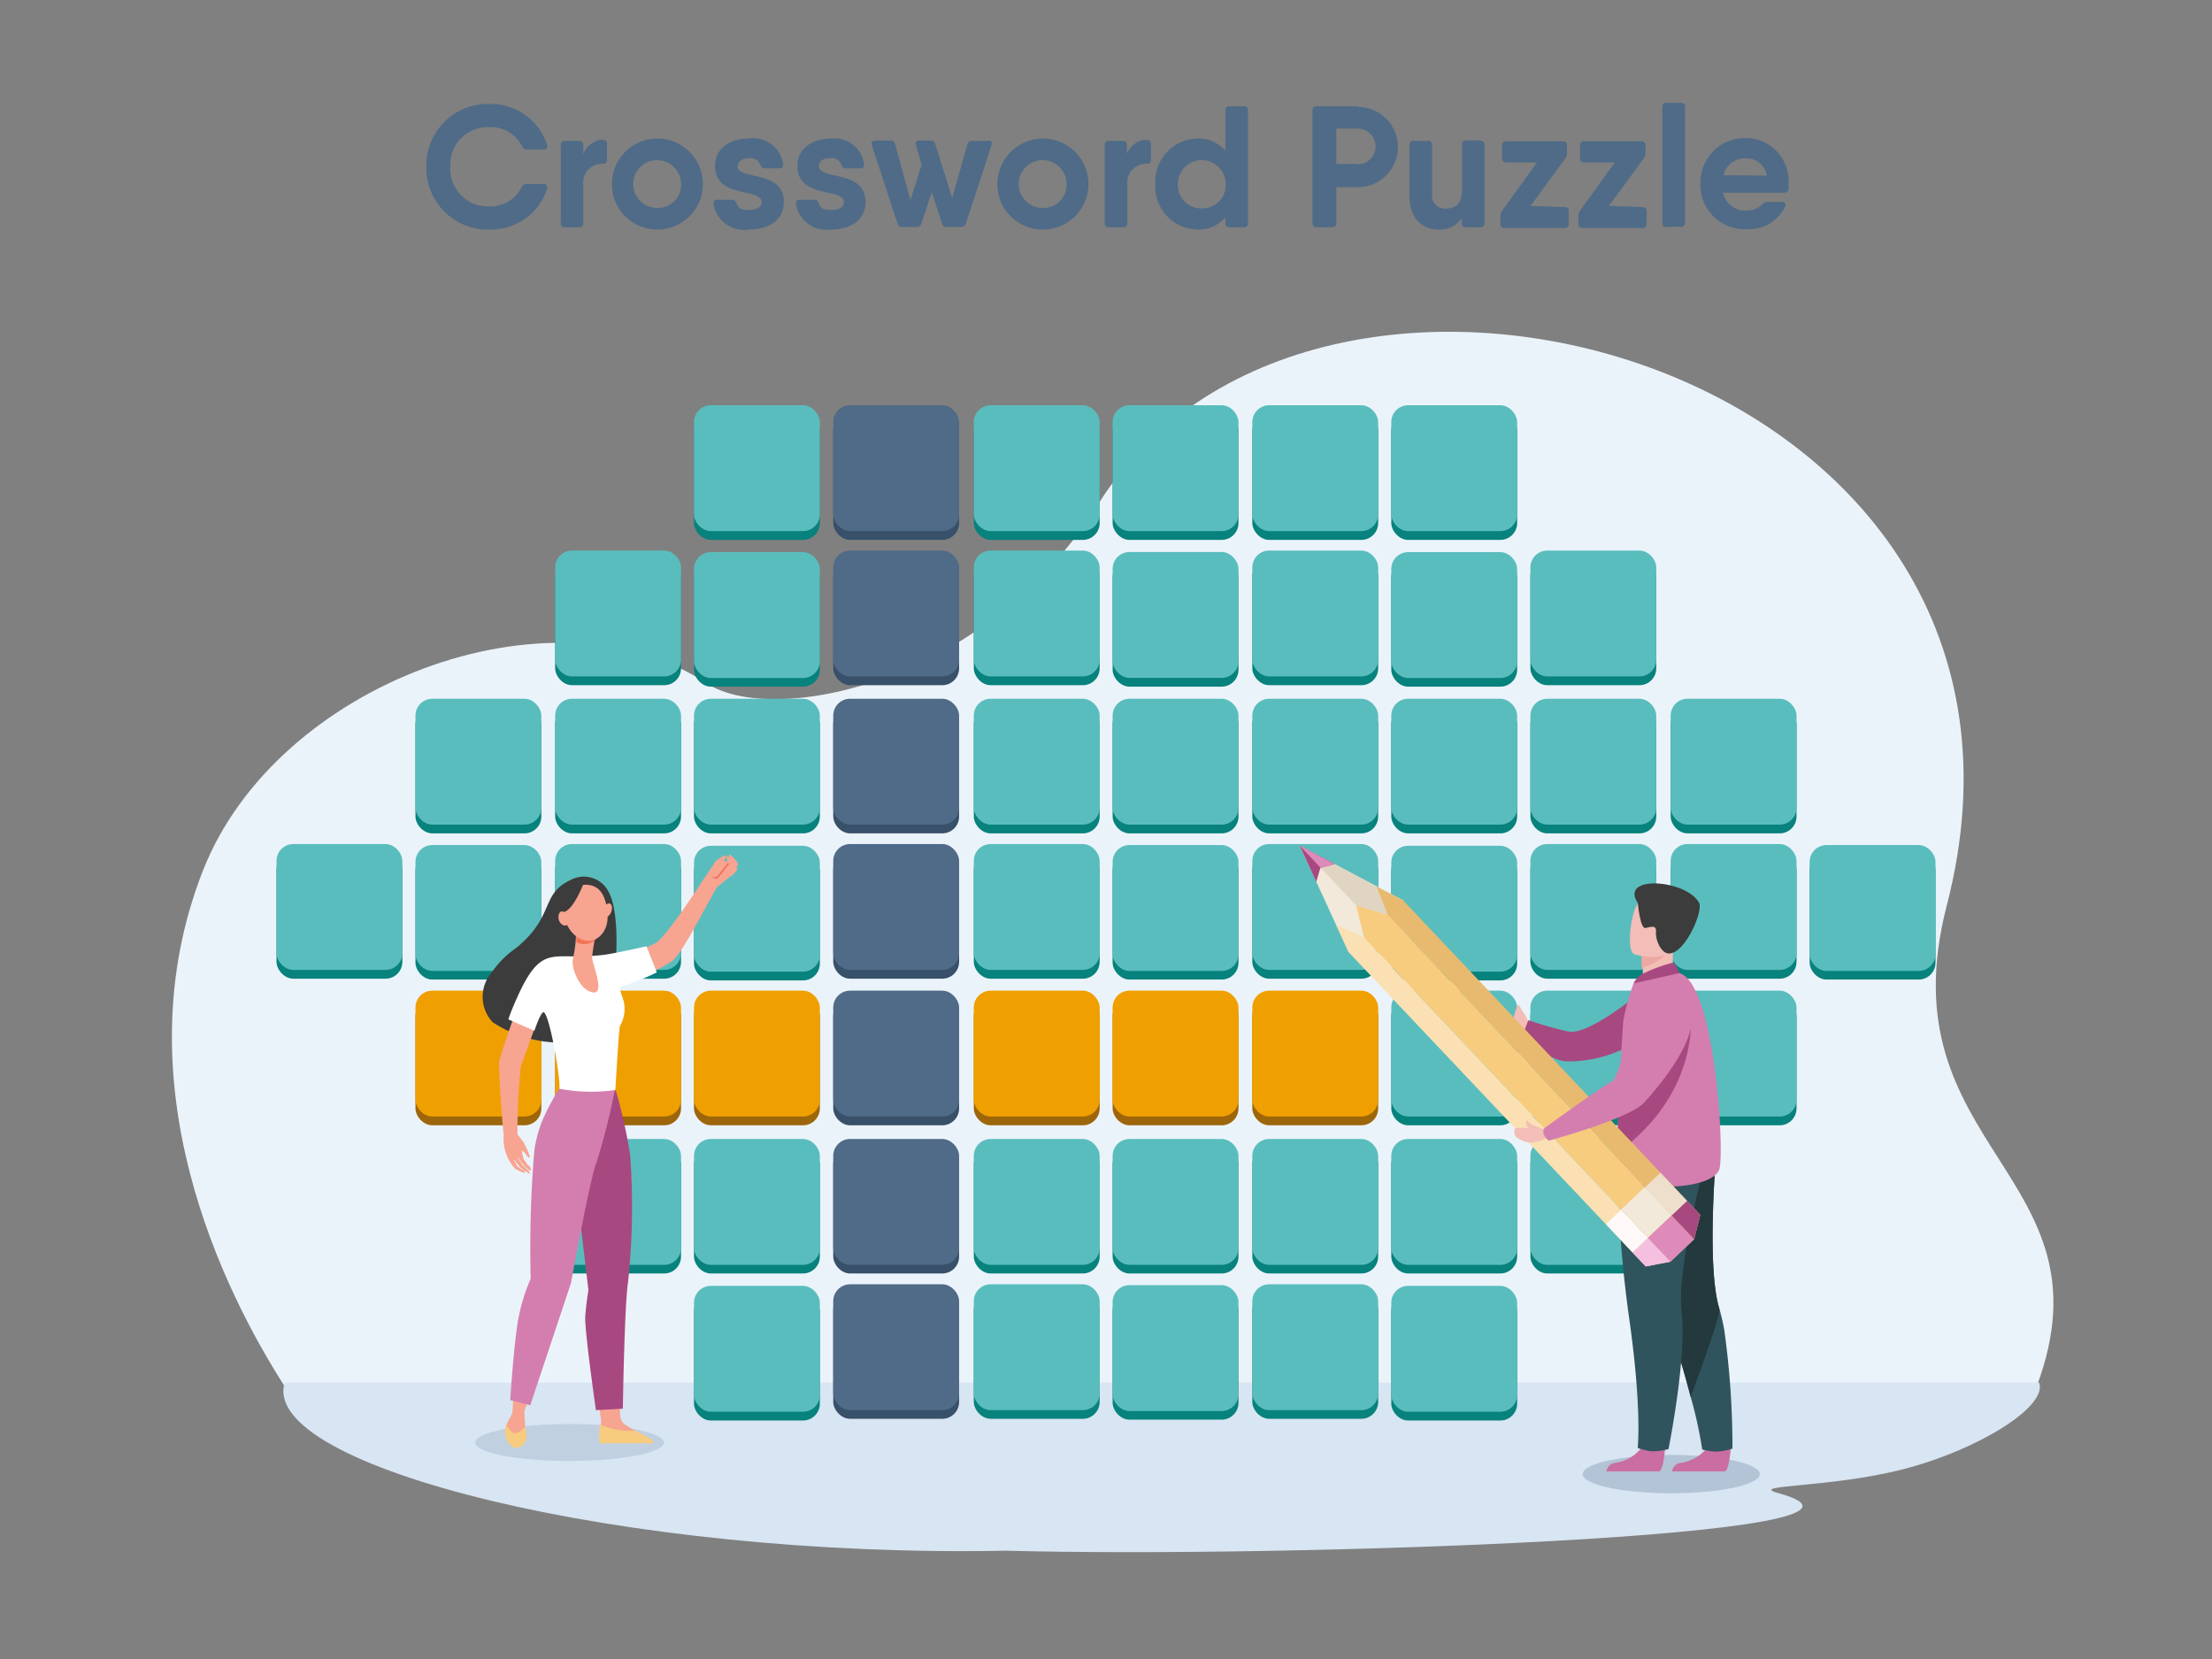 <svg xmlns="http://www.w3.org/2000/svg" viewBox="0 0 153.6 115.2"><rect x="0" y="0" width="153.6" height="115.2" fill="#808080" stroke="none"/><defs><style>.cls-1,.cls-9{fill:#4f6b87;}.cls-1,.cls-10,.cls-11,.cls-12,.cls-13,.cls-14,.cls-15,.cls-16,.cls-17,.cls-18,.cls-19,.cls-2,.cls-20,.cls-21,.cls-22,.cls-23,.cls-24,.cls-25,.cls-26,.cls-27,.cls-29,.cls-3,.cls-33{fill-rule:evenodd;}.cls-2{fill:#ebf3fa;}.cls-3{fill:#d8e5f2;}.cls-4{fill:#07827c;}.cls-5{fill:#5abdbd;}.cls-6{fill:#9e660a;}.cls-7{fill:#efa000;}.cls-8{fill:#385069;}.cls-10{fill:#c0d0e0;}.cls-11{fill:#3c3c3c;}.cls-12{fill:#f7a491;}.cls-13{fill:#a84880;}.cls-14{fill:#f7cc7f;}.cls-15{fill:#d37eaf;}.cls-16{fill:#f47458;}.cls-17{fill:#fff;}.cls-18{fill:#b2c4d6;}.cls-19{fill:#f2beb7;}.cls-20{fill:#c96da3;}.cls-21{fill:#30545d;}.cls-22{fill:#23393d;}.cls-23{fill:#eda8a2;}.cls-24,.cls-32{fill:#f2e9da;}.cls-25{fill:#e0d5c3;}.cls-26{fill:#e8ba70;}.cls-27{fill:#fae0b2;}.cls-28,.cls-33{fill:#de8abb;}.cls-29{fill:#f5bfdf;}.cls-30{fill:#fef8f8;}.cls-31{fill:#eddfca;}</style></defs><g id="_1-4" data-name="1"><path class="cls-1" d="M34,15.94a4.1,4.1,0,0,0,4-2.86c0-.18-.05-.3-.25-.3H36.55a.35.35,0,0,0-.33.22A2.4,2.4,0,0,1,34,14.33a2.6,2.6,0,0,1-2.73-2.75A2.6,2.6,0,0,1,34,8.83a2.41,2.41,0,0,1,2.25,1.32.34.34,0,0,0,.33.23h1.16a.23.23,0,0,0,.25-.32,4.11,4.11,0,0,0-4-2.84,4.26,4.26,0,0,0-4.38,4.36A4.26,4.26,0,0,0,34,15.94Zm7.86-6.25a1.59,1.59,0,0,0-1.36,1v-.62a.26.26,0,0,0-.28-.29h-1a.26.26,0,0,0-.28.29V15.5a.25.25,0,0,0,.28.28h1a.25.25,0,0,0,.28-.28V12.82a1.32,1.32,0,0,1,1.43-1.45c.14,0,.22-.1.22-.28V10a.24.24,0,0,0-.3-.27Zm3.81,6.25a3.16,3.16,0,1,0-3.18-3.16,3.14,3.14,0,0,0,3.18,3.16Zm0-1.5a1.66,1.66,0,1,1,1.62-1.66,1.6,1.6,0,0,1-1.62,1.66Zm5.58-2.92c0-.35.31-.54.8-.54a.71.71,0,0,1,.74.46c.08.16.14.25.31.25h1a.25.25,0,0,0,.28-.3A2.09,2.09,0,0,0,52,9.62c-1.25,0-2.35.64-2.35,1.9,0,2.31,3.23,1.49,3.23,2.52,0,.34-.31.54-.88.54s-.77-.15-.86-.47c-.08-.15-.14-.24-.31-.24h-1a.25.25,0,0,0-.28.3A2.15,2.15,0,0,0,52,15.94c1.32,0,2.43-.62,2.43-1.9,0-2.32-3.23-1.47-3.23-2.52Zm5.62,0c0-.35.32-.54.81-.54a.71.71,0,0,1,.74.46c.07.16.14.25.31.25h1a.25.25,0,0,0,.27-.3,2.08,2.08,0,0,0-2.28-1.77c-1.25,0-2.35.64-2.35,1.9,0,2.31,3.23,1.49,3.23,2.52,0,.34-.32.54-.88.54s-.77-.15-.87-.47c-.07-.15-.13-.24-.3-.24h-1a.25.25,0,0,0-.28.3,2.15,2.15,0,0,0,2.41,1.77c1.32,0,2.42-.62,2.42-1.9,0-2.32-3.23-1.47-3.23-2.52ZM68.55,9.78H67.49a.29.29,0,0,0-.31.24l-1.06,3.71L64.94,10a.3.3,0,0,0-.31-.24h-.79c-.21,0-.3.13-.24.32L64,11.44l-.78,2.45L62.15,10a.29.29,0,0,0-.31-.24H60.78c-.21,0-.3.13-.24.32l1.78,5.44a.32.32,0,0,0,.33.24h1a.32.32,0,0,0,.33-.24l.72-2.17.71,2.17a.32.32,0,0,0,.33.24h1a.32.32,0,0,0,.33-.24l1.78-5.44c.06-.19,0-.32-.24-.32Zm3.88,6.16a3.16,3.16,0,1,0-3.17-3.16,3.14,3.14,0,0,0,3.17,3.16Zm0-1.5a1.66,1.66,0,1,1,1.63-1.66,1.6,1.6,0,0,1-1.63,1.66ZM79.6,9.69a1.59,1.59,0,0,0-1.35,1v-.62A.26.26,0,0,0,78,9.78H77a.26.26,0,0,0-.29.29V15.5a.26.26,0,0,0,.29.28h1a.25.25,0,0,0,.28-.28V12.82a1.32,1.32,0,0,1,1.43-1.45c.14,0,.21-.1.21-.28V10c0-.18-.1-.3-.29-.27Zm6.78-2.31h-1a.26.26,0,0,0-.29.28v2.83a2.36,2.36,0,0,0-1.94-.87,3,3,0,0,0-2.93,3.16,3,3,0,0,0,2.93,3.16,2.36,2.36,0,0,0,1.94-.87v.42a.26.26,0,0,0,.29.29h1a.26.26,0,0,0,.28-.29V7.66a.25.25,0,0,0-.28-.28Zm-2.93,7.09a1.61,1.61,0,0,1-1.66-1.69,1.66,1.66,0,1,1,3.32,0,1.61,1.61,0,0,1-1.66,1.69ZM94.28,7.38H91.43a.26.26,0,0,0-.29.28v7.83a.26.26,0,0,0,.29.29h1.08a.26.26,0,0,0,.28-.29V13h1.49a2.79,2.79,0,1,0,0-5.58Zm0,4H92.79V8.93h1.49a1.24,1.24,0,0,1,0,2.48Zm8.53-1.63h-1a.26.26,0,0,0-.29.28v3.19c0,.91-.47,1.26-1.08,1.26a.9.9,0,0,1-1-1V10.06a.26.26,0,0,0-.29-.28h-1a.25.25,0,0,0-.28.28v3.55c0,1.47.83,2.33,2,2.33a1.83,1.83,0,0,0,1.63-.78v.33a.26.26,0,0,0,.29.29h1a.26.26,0,0,0,.29-.29V10.06a.26.26,0,0,0-.29-.28Zm3.47,4.55L108.7,11a.63.63,0,0,0,.11-.35v-.56a.25.25,0,0,0-.28-.28H104.6a.26.26,0,0,0-.29.28V11a.26.26,0,0,0,.29.28h2.13l-2.43,3.36a.63.63,0,0,0-.11.35v.55a.26.26,0,0,0,.29.29h4.17a.26.26,0,0,0,.28-.29v-.88a.25.25,0,0,0-.28-.28Zm5.44,0L114.14,11a.57.57,0,0,0,.12-.35v-.56a.26.26,0,0,0-.29-.28H110a.25.25,0,0,0-.28.28V11a.25.25,0,0,0,.28.28h2.13l-2.42,3.36a.56.56,0,0,0-.11.35v.55a.26.26,0,0,0,.28.29h4.17a.26.26,0,0,0,.29-.29v-.88a.26.26,0,0,0-.29-.28Zm4,1.45h1a.26.26,0,0,0,.29-.29V7.42a.26.26,0,0,0-.29-.28h-1a.26.26,0,0,0-.29.28v8.07a.26.26,0,0,0,.29.29Zm5.54-6.16a3.07,3.07,0,0,0-3.18,3.16,3.06,3.06,0,0,0,3.22,3.16,2.76,2.76,0,0,0,2.66-1.57c.08-.18,0-.32-.24-.32h-1a.48.48,0,0,0-.35.16,1.48,1.48,0,0,1-1.09.44,1.57,1.57,0,0,1-1.63-1.24h4.24a.28.28,0,0,0,.31-.27c0-.12,0-.24,0-.36a3,3,0,0,0-3-3.17Zm-1.58,2.58A1.51,1.51,0,0,1,121.22,11a1.4,1.4,0,0,1,1.46,1.19Z"/><path class="cls-2" d="M19.73,96.21c-4.16-6.51-11.43-21-5.64-35.75,5.09-13,24.19-20.13,35-13,4.59,3,19.32.1,27.18-12.47,15.29-24.42,68.62-9.59,58.91,27.9-4.36,16.85,11.71,18.63,6.27,33.32Z"/><path class="cls-3" d="M19.77,96c-1.83,5.82,23.43,12.2,50.12,11.68,19,.52,64.57-1,53.59-4-2.19-.61,3.57-.33,8.76-1.68s10-4.37,9.35-6Z"/><rect class="cls-4" x="67.62" y="28.75" width="8.74" height="8.74" rx="1.17"/><rect class="cls-5" x="67.62" y="28.14" width="8.74" height="8.74" rx="1.17"/><rect class="cls-4" x="77.26" y="28.75" width="8.74" height="8.74" rx="1.17"/><rect class="cls-5" x="77.26" y="28.14" width="8.74" height="8.74" rx="1.17"/><rect class="cls-4" x="86.96" y="28.75" width="8.74" height="8.74" rx="1.17"/><rect class="cls-5" x="86.96" y="28.14" width="8.74" height="8.74" rx="1.17"/><rect class="cls-4" x="96.61" y="28.75" width="8.74" height="8.74" rx="1.17"/><rect class="cls-5" x="96.61" y="28.14" width="8.74" height="8.74" rx="1.17"/><rect class="cls-4" x="67.62" y="38.84" width="8.74" height="8.74" rx="1.17"/><rect class="cls-5" x="67.62" y="38.23" width="8.74" height="8.74" rx="1.17"/><rect class="cls-4" x="86.96" y="38.84" width="8.74" height="8.74" rx="1.17"/><rect class="cls-5" x="86.96" y="38.23" width="8.74" height="8.74" rx="1.17"/><rect class="cls-4" x="67.62" y="49.13" width="8.74" height="8.74" rx="1.17"/><rect class="cls-5" x="67.62" y="48.52" width="8.74" height="8.74" rx="1.17"/><rect class="cls-4" x="77.26" y="49.13" width="8.74" height="8.74" rx="1.17"/><rect class="cls-5" x="77.26" y="48.52" width="8.74" height="8.74" rx="1.17"/><rect class="cls-4" x="86.96" y="49.13" width="8.74" height="8.74" rx="1.17"/><rect class="cls-5" x="86.96" y="48.52" width="8.74" height="8.74" rx="1.17"/><rect class="cls-4" x="96.61" y="49.13" width="8.74" height="8.74" rx="1.17"/><rect class="cls-5" x="96.61" y="48.52" width="8.74" height="8.74" rx="1.17"/><rect class="cls-4" x="67.62" y="59.22" width="8.74" height="8.74" rx="1.17"/><rect class="cls-5" x="67.62" y="58.61" width="8.74" height="8.74" rx="1.17"/><rect class="cls-4" x="86.96" y="59.22" width="8.74" height="8.74" rx="1.17"/><rect class="cls-5" x="86.96" y="58.61" width="8.74" height="8.74" rx="1.17"/><rect class="cls-4" x="106.27" y="38.84" width="8.74" height="8.74" rx="1.17"/><rect class="cls-5" x="106.27" y="38.23" width="8.74" height="8.74" rx="1.17"/><rect class="cls-4" x="106.27" y="49.13" width="8.74" height="8.74" rx="1.17"/><rect class="cls-5" x="106.27" y="48.52" width="8.74" height="8.74" rx="1.17"/><rect class="cls-4" x="106.27" y="59.22" width="8.74" height="8.74" rx="1.17"/><rect class="cls-5" x="106.27" y="58.61" width="8.74" height="8.74" rx="1.17"/><rect class="cls-6" x="67.62" y="69.4" width="8.74" height="8.74" rx="1.17"/><rect class="cls-7" x="67.62" y="68.79" width="8.74" height="8.74" rx="1.17"/><rect class="cls-6" x="77.26" y="69.4" width="8.74" height="8.74" rx="1.17"/><rect class="cls-7" x="77.26" y="68.79" width="8.74" height="8.74" rx="1.17"/><rect class="cls-6" x="86.96" y="69.4" width="8.74" height="8.74" rx="1.17"/><rect class="cls-7" x="86.96" y="68.79" width="8.74" height="8.74" rx="1.17"/><rect class="cls-4" x="96.61" y="69.4" width="8.74" height="8.74" rx="1.17"/><rect class="cls-5" x="96.61" y="68.79" width="8.74" height="8.74" rx="1.17"/><rect class="cls-4" x="106.27" y="69.4" width="8.74" height="8.74" rx="1.17"/><rect class="cls-5" x="106.27" y="68.79" width="8.74" height="8.74" rx="1.17"/><rect class="cls-4" x="96.61" y="38.94" width="8.74" height="8.74" rx="1.17"/><rect class="cls-5" x="96.61" y="38.34" width="8.74" height="8.74" rx="1.17"/><rect class="cls-4" x="96.61" y="59.34" width="8.74" height="8.74" rx="1.17"/><rect class="cls-5" x="96.61" y="58.73" width="8.74" height="8.74" rx="1.17"/><rect class="cls-4" x="77.26" y="38.94" width="8.74" height="8.74" rx="1.17"/><rect class="cls-5" x="77.26" y="38.33" width="8.74" height="8.74" rx="1.17"/><rect class="cls-4" x="77.26" y="59.28" width="8.74" height="8.74" rx="1.17"/><rect class="cls-5" x="77.26" y="58.68" width="8.74" height="8.74" rx="1.17"/><rect class="cls-4" x="116.01" y="49.13" width="8.74" height="8.74" rx="1.17"/><rect class="cls-5" x="116.01" y="48.52" width="8.74" height="8.74" rx="1.17"/><rect class="cls-4" x="116.01" y="59.22" width="8.74" height="8.74" rx="1.17"/><rect class="cls-5" x="116.01" y="58.61" width="8.74" height="8.74" rx="1.17"/><rect class="cls-4" x="116.01" y="69.4" width="8.74" height="8.74" rx="1.17"/><rect class="cls-5" x="116.01" y="68.79" width="8.74" height="8.74" rx="1.17"/><rect class="cls-4" x="125.66" y="59.28" width="8.74" height="8.74" rx="1.17"/><rect class="cls-5" x="125.66" y="58.68" width="8.74" height="8.74" rx="1.17"/><rect class="cls-4" x="67.62" y="79.69" width="8.74" height="8.74" rx="1.17"/><rect class="cls-5" x="67.62" y="79.09" width="8.74" height="8.74" rx="1.17"/><rect class="cls-4" x="77.26" y="79.69" width="8.74" height="8.74" rx="1.17"/><rect class="cls-5" x="77.26" y="79.09" width="8.74" height="8.74" rx="1.17"/><rect class="cls-4" x="86.96" y="79.69" width="8.74" height="8.74" rx="1.17"/><rect class="cls-5" x="86.96" y="79.09" width="8.74" height="8.74" rx="1.17"/><rect class="cls-4" x="96.61" y="79.69" width="8.74" height="8.74" rx="1.17"/><rect class="cls-5" x="96.61" y="79.09" width="8.74" height="8.74" rx="1.17"/><rect class="cls-4" x="67.62" y="89.78" width="8.74" height="8.74" rx="1.17"/><rect class="cls-5" x="67.62" y="89.18" width="8.74" height="8.74" rx="1.17"/><rect class="cls-4" x="86.96" y="89.78" width="8.74" height="8.74" rx="1.17"/><rect class="cls-5" x="86.96" y="89.18" width="8.74" height="8.74" rx="1.17"/><rect class="cls-4" x="106.27" y="79.69" width="8.74" height="8.74" rx="1.17"/><rect class="cls-5" x="106.27" y="79.09" width="8.74" height="8.74" rx="1.17"/><rect class="cls-4" x="96.61" y="89.9" width="8.74" height="8.74" rx="1.17"/><rect class="cls-5" x="96.61" y="89.29" width="8.74" height="8.74" rx="1.17"/><rect class="cls-4" x="77.26" y="89.84" width="8.74" height="8.74" rx="1.17"/><rect class="cls-5" x="77.26" y="89.24" width="8.74" height="8.74" rx="1.17"/><rect class="cls-4" x="48.19" y="28.75" width="8.74" height="8.74" rx="1.17"/><rect class="cls-5" x="48.19" y="28.14" width="8.74" height="8.74" rx="1.17"/><rect class="cls-4" x="38.55" y="38.84" width="8.74" height="8.74" rx="1.17"/><rect class="cls-5" x="38.55" y="38.23" width="8.74" height="8.74" rx="1.17"/><rect class="cls-4" x="28.85" y="49.13" width="8.74" height="8.74" rx="1.17"/><rect class="cls-5" x="28.85" y="48.52" width="8.74" height="8.74" rx="1.17"/><rect class="cls-4" x="38.55" y="49.13" width="8.74" height="8.74" rx="1.17"/><rect class="cls-5" x="38.55" y="48.52" width="8.74" height="8.74" rx="1.17"/><rect class="cls-4" x="48.19" y="49.13" width="8.74" height="8.74" rx="1.17"/><rect class="cls-5" x="48.19" y="48.52" width="8.74" height="8.74" rx="1.17"/><rect class="cls-4" x="19.2" y="59.22" width="8.74" height="8.74" rx="1.17"/><rect class="cls-5" x="19.2" y="58.61" width="8.74" height="8.74" rx="1.17"/><rect class="cls-4" x="38.55" y="59.22" width="8.74" height="8.74" rx="1.17"/><rect class="cls-5" x="38.55" y="58.61" width="8.74" height="8.74" rx="1.17"/><rect class="cls-8" x="57.86" y="28.75" width="8.74" height="8.74" rx="1.17"/><rect class="cls-9" x="57.86" y="28.14" width="8.74" height="8.74" rx="1.17"/><rect class="cls-8" x="57.86" y="38.84" width="8.74" height="8.74" rx="1.17"/><rect class="cls-9" x="57.86" y="38.23" width="8.74" height="8.74" rx="1.17"/><rect class="cls-8" x="57.86" y="49.13" width="8.74" height="8.74" rx="1.17"/><rect class="cls-9" x="57.86" y="48.52" width="8.74" height="8.74" rx="1.17"/><rect class="cls-8" x="57.86" y="59.22" width="8.74" height="8.74" rx="1.17"/><rect class="cls-9" x="57.86" y="58.61" width="8.74" height="8.74" rx="1.17"/><rect class="cls-6" x="28.85" y="69.4" width="8.74" height="8.74" rx="1.17"/><rect class="cls-7" x="28.85" y="68.79" width="8.74" height="8.74" rx="1.17"/><rect class="cls-6" x="38.55" y="69.4" width="8.74" height="8.74" rx="1.17"/><rect class="cls-7" x="38.55" y="68.79" width="8.74" height="8.74" rx="1.17"/><rect class="cls-6" x="48.19" y="69.4" width="8.74" height="8.74" rx="1.17"/><rect class="cls-7" x="48.19" y="68.79" width="8.74" height="8.74" rx="1.17"/><rect class="cls-8" x="57.86" y="69.4" width="8.74" height="8.74" rx="1.17"/><rect class="cls-9" x="57.86" y="68.79" width="8.74" height="8.74" rx="1.17"/><rect class="cls-4" x="48.19" y="38.94" width="8.74" height="8.74" rx="1.17"/><rect class="cls-5" x="48.19" y="38.34" width="8.74" height="8.74" rx="1.17"/><rect class="cls-4" x="48.19" y="59.34" width="8.74" height="8.74" rx="1.17"/><rect class="cls-5" x="48.19" y="58.73" width="8.74" height="8.74" rx="1.17"/><rect class="cls-4" x="28.85" y="59.28" width="8.74" height="8.74" rx="1.17"/><rect class="cls-5" x="28.85" y="58.68" width="8.74" height="8.74" rx="1.17"/><rect class="cls-4" x="38.55" y="79.69" width="8.74" height="8.74" rx="1.17"/><rect class="cls-5" x="38.55" y="79.09" width="8.74" height="8.74" rx="1.17"/><rect class="cls-4" x="48.19" y="79.69" width="8.74" height="8.74" rx="1.17"/><rect class="cls-5" x="48.19" y="79.09" width="8.74" height="8.74" rx="1.17"/><rect class="cls-8" x="57.86" y="79.69" width="8.74" height="8.74" rx="1.17"/><rect class="cls-9" x="57.86" y="79.09" width="8.74" height="8.74" rx="1.17"/><rect class="cls-8" x="57.86" y="89.78" width="8.74" height="8.74" rx="1.17"/><rect class="cls-9" x="57.86" y="89.18" width="8.74" height="8.74" rx="1.17"/><rect class="cls-4" x="48.19" y="89.9" width="8.74" height="8.74" rx="1.17"/><rect class="cls-5" x="48.19" y="89.29" width="8.74" height="8.74" rx="1.17"/><path class="cls-10" d="M39.53,101.45c3.62,0,6.57-.57,6.57-1.28s-3-1.29-6.57-1.29S33,99.46,33,100.17,35.91,101.45,39.53,101.45Z"/><path class="cls-11" d="M42.78,64.32c-.08-1-.2-2.33-1-3a1.94,1.94,0,0,0-2.15-.22c-2.13,1-1.08,2.51-3.77,4.71a6.66,6.66,0,0,0-1.73,1.74A2.57,2.57,0,0,0,34.23,71a8.75,8.75,0,0,0,4.56,1.4c2.77-.2,3.59-3.1,3.78-4.21A17,17,0,0,0,42.78,64.32Z"/><path class="cls-12" d="M37.73,69.71,36.33,69a45.26,45.26,0,0,0-1.67,4.68c-.06.38.21,4.33.32,5.12a3.11,3.11,0,0,0,.8,2.37s.62.32.65.27,0-.13-.13-.2-.09,0-.13-.07l-.11-.1a.73.73,0,0,0-.14-.07,2.2,2.2,0,0,0-.1-.21c0-.08-.12-.16-.13-.18s0-.09,0-.09.42.53.42.53a4.87,4.87,0,0,0,.68.47s0-.12-.12-.26l-.15-.12a.58.58,0,0,0-.1-.12s-.1-.07-.14-.12-.09-.15-.13-.2c-.17-.21-.23-.38-.16-.31a3,3,0,0,0,.73.85c.07.05.13.07.14,0a.37.37,0,0,0-.06-.21c0-.06-.12-.09-.18-.16s-.05-.11-.08-.15c-.13-.19-.19-.09-.31-.82a.91.91,0,0,1,.16.1c.05,0,.29.47.38.37s-.42-1.06-.42-1.06l-.42-.55a46,46,0,0,1,.23-4.68Z"/><path class="cls-12" d="M40.23,81.68l.9,8a11.67,11.67,0,0,0-.39,2.16c.06.48,1,6.77,1,6.77l0,.34,0,1,3.47,0a15.53,15.53,0,0,1-1.76-1,.77.77,0,0,1-.36-.51c-.27-1.93.34-8.39.34-8.39l.42-8.41Z"/><path class="cls-13" d="M41.38,97.92l1.87-.1s.11-7.22.36-8.78a49.2,49.2,0,0,0,.15-8.82,36.52,36.52,0,0,0-1-4.51l-2.88.58-.59.14,1.57,13.15s-.15.89-.22,1.8S41.38,97.92,41.38,97.92Z"/><path class="cls-12" d="M37.5,83.15c-.19,0-.49,6.89-.65,7.2-1,1.92-1.27,7.77-1.27,7.77l-.42.82.1.78s.76.44,1.29.15l-.08-.79L36.41,98,39,90.73l1.41-7.43Z"/><path class="cls-14" d="M41.64,100.22h3.58c.13,0,.17-.12.12-.19a6.5,6.5,0,0,0-1.26-.68,5,5,0,0,1-2.4-.43A3.91,3.91,0,0,0,41.64,100.22Z"/><path class="cls-14" d="M35.16,98.93s.3.61.64.59a1.25,1.25,0,0,0,.67-.45,3.13,3.13,0,0,1,.07.92.75.75,0,0,1-.89.52A1.33,1.33,0,0,1,35.16,98.93Z"/><path class="cls-15" d="M39,74.83a3.41,3.41,0,0,1-.17.77,16.81,16.81,0,0,0-1.19,2.26,8.64,8.64,0,0,0-.54,2.08,82,82,0,0,0-.25,8.85,12.91,12.91,0,0,0-.95,3.36c-.27,1.91-.47,5.07-.47,5.07l1.39.36,2.83-8.49s1.35-7.44,1.79-8.42a49.35,49.35,0,0,0,1.26-5Z"/><path class="cls-16" d="M36.87,87.42h0Z"/><path class="cls-12" d="M51.16,60.3c0-.3-.85-.53-1.09-.6s-.08,0-.35.07c0,0-.83,1.23-.83,1.23-.26.4-2.58,4-3.36,4.49a25.53,25.53,0,0,1-4,1.51l-.15,2s4.4-1.5,5.34-2.31c.78-.67,2.33-3.89,3.07-5.08h0C50,61.39,51.19,60.59,51.16,60.3Z"/><path class="cls-17" d="M39.94,66.41c-1.95,0-2.7-.28-4.22,3.29-.27.62-.42,1.07-.42,1.08s1.34.6,1.81.79c0,0,.47-1.43.67-1.27.43.38,1.17,4.71,1.06,5.3a11.79,11.79,0,0,0,3.89.09s.24-4.25.32-4.45a2.33,2.33,0,0,0,.17-2c-.07-.18-.25-.69-.12-.72a17.4,17.4,0,0,0,2.51-1l-.72-1.81s-2.21.5-3,.6a18.58,18.58,0,0,1-2,.11Z"/><path class="cls-12" d="M40,64.86a9.08,9.08,0,0,1-.21,1.69c-.16.46.33,2.11,1.32,2.35s0-2,0-2.44a19.19,19.19,0,0,1,.33-1.9Z"/><path class="cls-16" d="M41.34,65.27c.08-.39.15-.71.15-.71l-1.47.3s0,.25,0,.57A1.19,1.19,0,0,0,41.34,65.27Z"/><path class="cls-12" d="M40.32,61.47a1.67,1.67,0,0,0-.91.73,2.27,2.27,0,0,0,.72,2.91c1.23.69,2.1-.42,2.06-1.47S41.86,61.21,40.32,61.47Z"/><path class="cls-12" d="M42.45,63.3c-.09.26-.28.42-.43.37s-.2-.3-.11-.56.28-.42.43-.37S42.54,63,42.45,63.3Z"/><path class="cls-11" d="M40.49,61.43s-.66,1.71-1.31,1.89-.59,1-.59,1-.09-1.95.5-2.42A2.61,2.61,0,0,1,40.49,61.43Z"/><path class="cls-12" d="M39.46,63.66c.1.26,0,.54-.15.6s-.41-.09-.5-.36,0-.54.14-.6S39.36,63.39,39.46,63.66Z"/><path class="cls-16" d="M50.58,59.87l-.75.94h0a.3.3,0,0,1-.39.06s0,0,.06.08a.31.31,0,0,0,.42-.05h0l.78-1Z"/><path class="cls-12" d="M50.55,59.45s.8.7.6,1-.51.5-.52.4a2.61,2.61,0,0,1,.17-.57,2.28,2.28,0,0,1-.3-.49C50.45,59.61,50.41,59.44,50.55,59.45Z"/><path class="cls-12" d="M50.18,59.82s-.5.22-.53.16.07-.21.07-.21.68-.51.7-.33S50.18,59.82,50.18,59.82Z"/><path class="cls-12" d="M51.07,59.7s-.44-.5-.45-.33.34.77.51.77S51.31,60,51.07,59.7Z"/><path class="cls-18" d="M116.05,103.69c3.39,0,6.15-.6,6.15-1.33s-2.76-1.33-6.15-1.33-6.15.59-6.15,1.33S112.66,103.69,116.05,103.69Z"/><path class="cls-19" d="M106.12,70.92s-.14-.32-.23-.47-.48-.59-.55-.49-.33.77-.19,1,0,.51.69.71Z"/><path class="cls-13" d="M113.9,68.92s-3.58,3-5,2.71a26.17,26.17,0,0,1-2.77-.79l-.34.86s1.51,2,3.08,2a8.94,8.94,0,0,0,4.26-1.06Z"/><path class="cls-20" d="M120.19,100.47s-.11,1.68-.43,1.7h-1.65l-2,0a.67.67,0,0,1,.62-.59,2.83,2.83,0,0,0,2-1.32C119,99.42,120.19,100.47,120.19,100.47Z"/><path class="cls-21" d="M120.3,100.59a4.2,4.2,0,0,1-1.1.21,4,4,0,0,1-1-.15A29.3,29.3,0,0,0,117.4,97c-.34-1.31-.82-3-1.51-5.08a70.1,70.1,0,0,1-2.53-9.48v0h0l5.83-2.56s-.72,8,.2,11a13.8,13.8,0,0,1,.34,1.46A58.43,58.43,0,0,1,120.3,100.59Z"/><path class="cls-22" d="M117.4,97c-.34-1.31-.82-3-1.51-5.08a70.1,70.1,0,0,1-2.53-9.48v0l5.83-2.56s-.72,8,.2,11C119.53,91.32,117.4,97,117.4,97Z"/><path class="cls-20" d="M115.63,100.47s-.11,1.68-.43,1.7h-1.65l-2,0a.67.67,0,0,1,.62-.59,2.81,2.81,0,0,0,2-1.32C114.46,99.42,115.63,100.47,115.63,100.47Z"/><path class="cls-21" d="M112.32,80.06a82.8,82.8,0,0,0,.81,11.49c.9,6.34.59,9,.59,9a6.29,6.29,0,0,0,.86.22,3.89,3.89,0,0,0,1.28-.15s1.28-6.34.91-9.51,1.75-10.88,1.75-10.88Z"/><path class="cls-19" d="M116.46,68l-1.14.75-1-.29a2.5,2.5,0,0,1-.24-1.25,6.09,6.09,0,0,1,0-.83l1.53-.68.58-.25s0,.47,0,.54A3.87,3.87,0,0,0,116.46,68Z"/><path class="cls-15" d="M112.29,81.49c1.42,1.37,6.79,1.14,7.12-.37s-.36-12.84-2.79-13.55a13.8,13.8,0,0,0-3.19.72,16.64,16.64,0,0,0-.69,2.5c-.06.28-.22,3.17-.33,5.89-.06,1.26-.1,2.49-.13,3.39A9.88,9.88,0,0,0,112.29,81.49Z"/><path class="cls-23" d="M116,66a4.4,4.4,0,0,1-2,1.2,6.09,6.09,0,0,1,0-.83l1.53-.68C116,65.68,116.16,65.76,116,66Z"/><path class="cls-19" d="M113.5,66.27s2.47.77,2.93-.78,1.09-2.49-.48-3-2-.06-2.32.42S112.86,66,113.5,66.27Z"/><path class="cls-11" d="M113.73,62.71s.16,1.8.53,1.73.78-.25.73.29.36,1.48.9,1.48c1.15,0,2.41-3,2.09-3.53C117.07,61.06,112.41,60.73,113.73,62.71Z"/><path class="cls-13" d="M114.09,67.61a11,11,0,0,1,2.06-.76c.21.07.47.72.47.72l-3.19.72A1.57,1.57,0,0,1,114.09,67.61Z"/><path class="cls-13" d="M112.28,80.07c5.6-4,5.13-9.31,5.13-9.31a13.3,13.3,0,0,0-5,5.92C112.35,77.94,112.31,79.17,112.28,80.07Z"/><path class="cls-19" d="M106,71a2.41,2.41,0,0,1-.19-.48,2.45,2.45,0,0,0-.33-.73s-.14,0-.16.16a1.07,1.07,0,0,0,.08.31,3.55,3.55,0,0,1,.11.64C105.57,71.15,106,71,106,71Z"/><polygon class="cls-24" points="93.65 66.12 90.25 58.72 97.44 62.53 98.01 65.62 93.65 66.12"/><polygon class="cls-25" points="98.01 65.62 96.89 65.75 90.25 58.72 97.44 62.53 98.01 65.62"/><polygon class="cls-26" points="97.44 62.53 95.58 61.55 96.37 63.54 117.64 86.05 118.07 84.36 97.44 62.53"/><polygon class="cls-14" points="96.37 63.54 94.17 62.88 94.72 65.11 115.99 87.61 117.64 86.05 96.37 63.54"/><polygon class="cls-27" points="94.72 65.11 92.77 64.2 93.65 66.12 114.28 87.94 115.99 87.61 94.72 65.11"/><rect class="cls-28" x="114.89" y="84.86" width="2.27" height="2.28" transform="translate(-27.37 103.22) rotate(-43.39)"/><polygon class="cls-29" points="114.42 85.96 115.99 87.61 114.28 87.94 113.35 86.97 114.42 85.96"/><polygon class="cls-13" points="117.14 83.38 118.07 84.36 117.64 86.05 116.07 84.39 117.14 83.38"/><rect class="cls-30" x="112.23" y="84.14" width="1.47" height="2.69" transform="translate(-27.85 100.96) rotate(-43.39)"/><rect class="cls-31" x="114.95" y="81.57" width="1.47" height="2.69" transform="translate(-25.34 102.11) rotate(-43.38)"/><rect class="cls-32" x="113.19" y="82.85" width="2.27" height="2.69" transform="translate(-26.6 101.51) rotate(-43.38)"/><path class="cls-13" d="M91.4,61.23l-1.15-2.51L92.69,60l-1,.26Z"/><polygon class="cls-33" points="91.71 60.27 91.71 60.27 90.25 58.72 92.69 60.02 91.71 60.27"/><path class="cls-19" d="M106.76,78.25a1.56,1.56,0,0,1-.72-.44s-.16,0,0,.37c0,0,.05.11.08.16a0,0,0,0,1,0,0,3.93,3.93,0,0,0-.89,0c-.06,0-.08.16-.08.22a.61.61,0,0,0,.12.38c.07.1.27.2.71.37a2,2,0,0,0,1.09-.14l.36-.16-.11-.67-.09,0C107.09,78.46,106.91,78.29,106.76,78.25Z"/><path class="cls-15" d="M115.68,68.29s5,1-1.48,8.24c-1,1.16-6.67,2.68-6.67,2.68s-.57-.49-.28-.88c0,0,3.87-2.81,4.72-3.26.39-.2,1.49-4.49,2.12-5.52A2.8,2.8,0,0,1,115.68,68.29Z"/></g></svg>